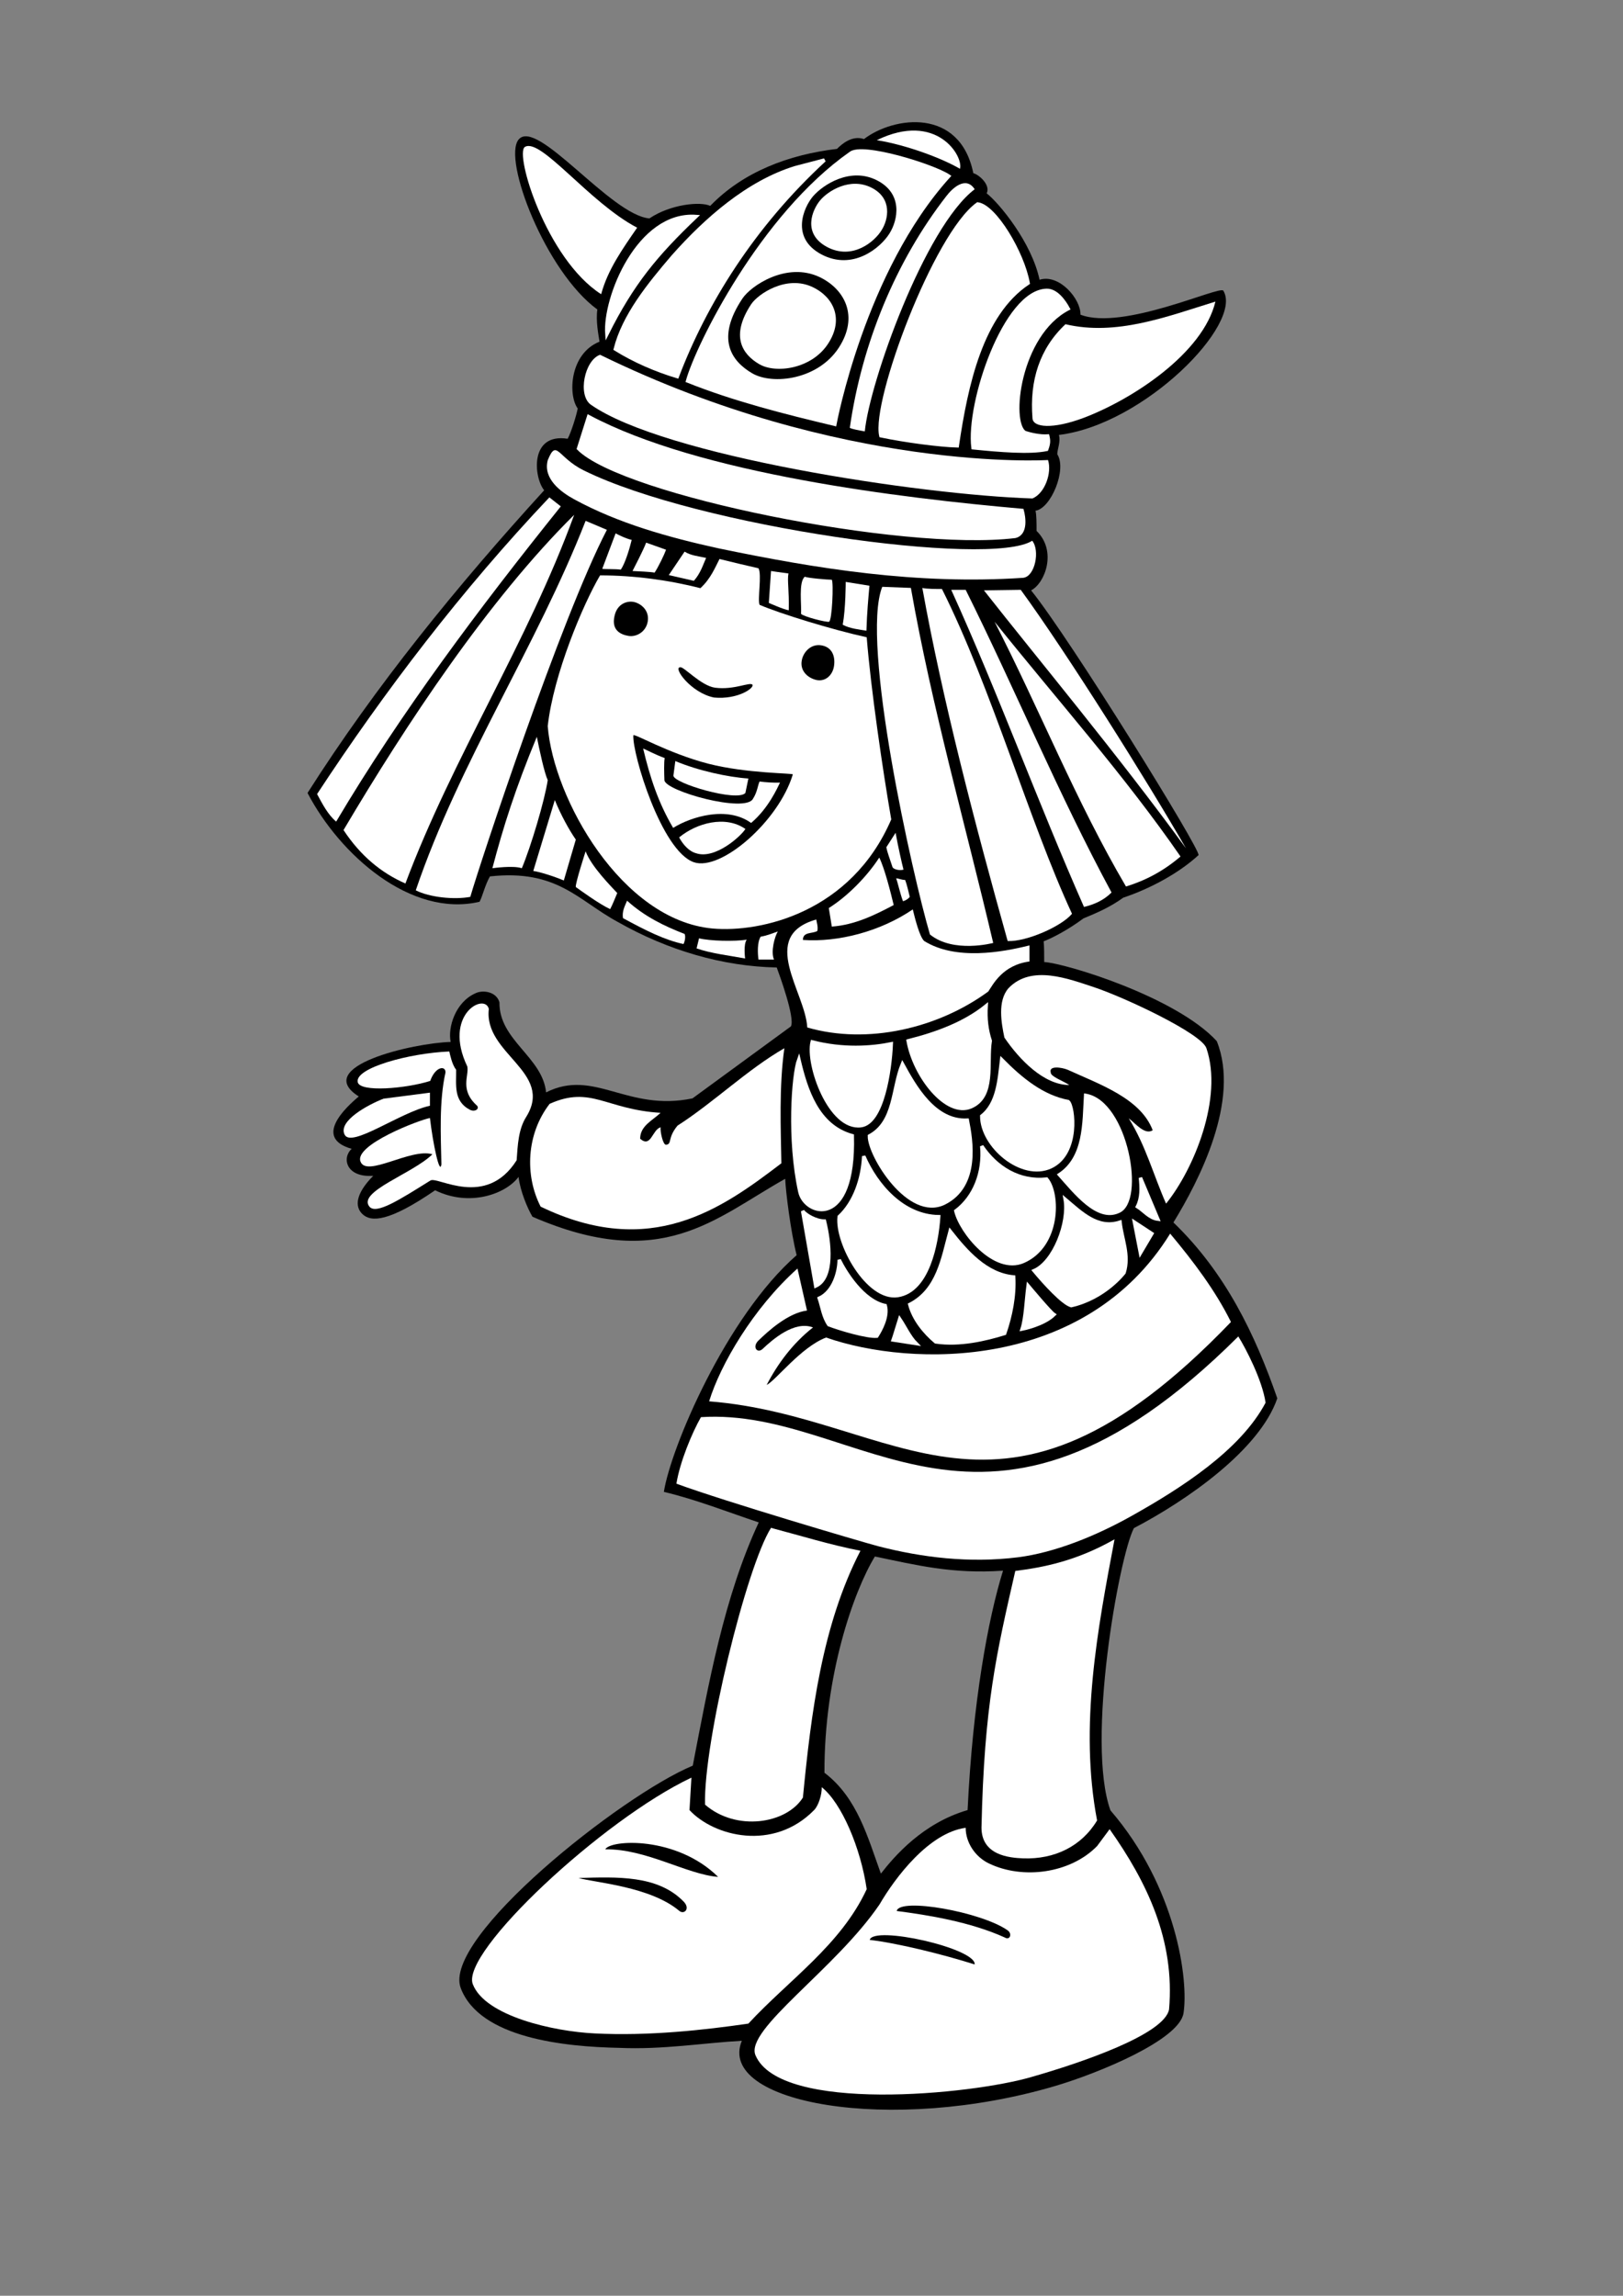 <?xml version="1.0" encoding="utf-8"?>
<!-- Generator: Adobe Illustrator 21.0.2, SVG Export Plug-In . SVG Version: 6.00 Build 0)  -->
<svg version="1.2" baseProfile="tiny" id="Layer_1" xmlns="http://www.w3.org/2000/svg" xmlns:xlink="http://www.w3.org/1999/xlink"
	 x="0px" y="0px" viewBox="0 0 595.3 841.9" overflow="scroll" xml:space="preserve">
<rect x="0" y="0" width="595.3" height="841.9" fill="#808080" stroke="none"/>
<path d="M468.5,512.8c-8.1-23.3-18.9-46-38.1-64.5c9.4-15.3,24.6-44.8,15.9-66.5c-15-16.3-55.7-28.6-63.3-29c0-2.3,0-5.9-0.2-7.6
	c2.7-1,8.7-4,14.6-8.4c5.1-2.1,9.9-4.2,14.6-7.6c10.1-3.4,20.4-9,27.6-15.6c1.1-1.5-46.9-79.1-61.4-97.1c5.1-2.6,9.6-14.4,2-21.8
	c0-2.5,0-6.1-0.4-7.4c5.7-0.8,11.6-15.2,8-20.7c0-1.9,1.3-4.6,0.6-7.1c31.3-3.8,67.7-40.8,60.3-52.9c-1.2-2-36.8,14.8-52.4,8.8
	c0.2-5.7-7.8-15.1-15-12.8c-2.9-13.7-14.8-28.1-19.4-31.7c1.5-3-2.7-6.8-4.9-7.4c-4.9-24.1-29.1-20.9-40.1-12.5
	c-4.4-1.5-8.2,1.9-9.9,3.6c-17.7,2.1-34.4,8.4-46.5,20.9c-3.6-1.7-14.6-0.6-22.3,4.6c-14.2-1.2-41.3-37.1-48-28.9
	c-5.9,7.3,9.9,48.4,28.9,62.3c-0.6,4.2,0.4,9.3,0.8,11.8c-11,4.4-11.6,19.6-8,24.5c-0.4,2.3-2.5,9.1-3.7,11.1
	c-14.1-2.2-12.4,14.3-8.6,18.9c-31.9,35-61.9,71.8-86.8,111c11.8,22.6,37.8,45.8,63.1,39.9c1.2-2.3,1.9-5.9,3.8-9.3
	c24.7-2.7,32.3,8.8,46.9,16.7c18.3,10.4,38.4,16.3,58.3,16.7c1,2.7,6.8,18.6,5.2,21.6c-12.1,8.8-24,17.6-36.1,26.4
	c-24,5-36-11.1-53.7-2.2c-1.3-13-17.3-19.1-17.1-33c-1.1-4-6.2-4.7-8.9-3.3c-7.3,3.3-10.1,12.5-9,17.8c-13.8,0.4-51.1,9-33.7,20
	c-4.8,4-16.8,15.2-2.6,19.2c-3.7,3.3-2.1,10.6,7.9,9.9c-6.7,6.8-6.7,11.4-4,14c3.2,3.1,9.8,2.9,26.7-8.7c12.6,6.2,25.9,1.4,30.6-4.9
	c0.6,5.1,3.2,11.4,5.1,14.6c47.5,20.6,66.8,0.6,92.7-13.9c0.2,4.8,2,19.2,4.2,28c-25.9,22.6-46.2,70.8-48.7,86.8
	c12.1,2.9,23.4,7.4,34.8,11.2c-12.8,27.5-18.4,59.2-24.2,89.2c-26.2,10.9-92.1,63.2-85.1,81.6c7,18.4,38.2,21.5,58.2,21.9
	c15.9,0.7,30.6-1.8,44.9-2.6c-9.4,22.8,54.6,34.5,115.2,16.5c15.8-4.7,45.2-16.8,46.8-26.6c1.9-12-2.5-46.2-26.8-74.4
	c-9-25,3.1-92.9,8.6-103.5C435.4,550.2,462,531.7,468.5,512.8z M354.9,663.8c-16.5,4.8-26.9,17-31.8,23.3
	c-4.8-13.2-8.6-27.8-20.7-37c-0.1-35.8,10.7-66.5,18.5-79.3c15,3.1,28.3,6.5,47,5.2C362.4,593.7,356.8,624.2,354.9,663.8z"/>
<path fill="#FFFFFF" d="M352.1,61.9c-6.5-3.8-19.4-8.7-30.5-10.5C343.6,40.7,353.5,57.4,352.1,61.9z"/>
<path fill="#FFFFFF" d="M233.7,83.5c-5.3,7.7-10.8,15.4-13.2,24.4c-20.1-12.9-31.8-51.5-28-54C198.3,50.3,216.1,74.3,233.7,83.5z"/>
<path fill="#FFFFFF" stroke="#FFFFFF" stroke-width="1.267" d="M348,64.6c-31.4,34.7-41.8,91-41.8,91c-18.5-4.4-37-9.1-54-15.9
	c3.7-13.2,27.2-60.6,59.7-83.4C316,52.6,342.4,60.8,348,64.6z"/>
<path fill="#FFFFFF" stroke="#FFFFFF" stroke-width="1.267" d="M302.4,58.7c-26.4,24.3-43.9,52.8-54,79.4
	c-7.9-2.4-15.6-5.7-22.7-10.1c3.1-12.3,12.3-23.6,21.1-33.9c12.3-13.9,27.7-27.3,44.9-32.6L302.4,58.7z"/>
<path fill="#FFFFFF" d="M357.5,69.4c-18.3,13.9-38.6,71-40.3,88.8c-2.2-0.4-4.6-0.8-5.5-1.3c4.4-30.8,16.8-61.1,35.5-85.1
	C349.2,69.2,354.2,64.3,357.5,69.4z"/>
<path fill="#FFFFFF" stroke="#FFFFFF" stroke-width="1.267" d="M377.1,103.8c-17.2,11.5-22.7,37.4-26,59.7
	c-6.6-0.2-18.9-1.8-28-3.7c-2.9-12.7,19.9-73.8,35.5-85C364.9,75.6,375.1,92.7,377.1,103.8z"/>
<path fill="#FFFFFF" stroke="#FFFFFF" stroke-width="1.267" d="M255.3,79.4c-14.8,14.1-23.4,24.5-32.7,43.1
	C221.6,109.2,234.2,77.9,255.3,79.4z"/>
<path fill="#FFFFFF" stroke="#FFFFFF" stroke-width="1.267" d="M391.8,113.2c-18.2,9.5-21.8,41.8-15.9,45.4c2,0.7,5.6,1.5,8.4,1.3
	c0.4,1.7,0.4,2.7-0.4,4.9c-6.3,1.3-17,0.4-27-0.6c-2.1-16.5,11.8-57.4,27-57.7C387.4,106.4,390.3,110.4,391.8,113.2z"/>
<path fill="#FFFFFF" d="M445.8,110.6c-4.5,18.9-30.4,35.9-48.5,42.7c-11,4.1-18.5,3.6-18.6,0c-1.1-13.7,2.6-25.5,12.1-34.4
	C409.5,123.3,428,116.1,445.8,110.6z"/>
<path fill="#FFFFFF" d="M384.4,168.7c1.5,4.6-1.1,12.2-5.7,14.1c-41.4-1.3-135.2-15.6-162-34.4c-4.9-3.5-2.3-16.3,3.4-18.3
	C308.6,173.4,384.4,168.7,384.4,168.7z"/>
<path fill="#FFFFFF" stroke="#FFFFFF" stroke-width="1.267" d="M374.9,187.2c0.6,2.2,1.7,8.5-2.6,9.5
	c-41.5,5-143.7-15.7-160.1-32.2l3.7-11.7C256.4,174.4,330.5,183.3,374.9,187.2z"/>
<path fill="#FFFFFF" d="M214.1,172.5c41.9,20.7,149.2,35.7,164.5,25.8c2.9,3.5,1.1,13.1-3.3,13.6c-39,2.6-75.6-3.3-111.7-10.8
	c-18.3-4-36.9-9.2-53-18c-4.8-2.6-11.5-7.5-9.7-14.3C204.2,160.7,204.4,167.7,214.1,172.5z"/>
<path fill="#FFFFFF" d="M205.7,185.7c-30,37.4-58.6,75.5-82.4,115.6c-3.1-2.6-5.1-6.6-7-10.1c24.8-37.8,53.1-74.9,85.2-108.8
	L205.7,185.7z"/>
<path fill="#FFFFFF" d="M210.6,188.8c-17,46.7-44.5,88.8-61.9,135.2c-8.9-3.9-16.5-10.2-22.7-19.6
	C148.9,265.7,179.1,220,210.6,188.8z"/>
<path fill="#FFFFFF" d="M222.6,194.3c-16.9,32.5-46.6,122.5-50.1,134.6c-5.9,1.1-14.9,0.2-20-2.4c16.1-47.4,44.2-89.2,62.3-135.5
	L222.6,194.3z"/>
<path fill="#FFFFFF" d="M231.7,198c-0.8,3.3-2.4,8.6-4,10.9c-2.1-0.3-5.6-0.1-6.8-0.3l4.9-13C226.6,196,229.2,197.4,231.7,198z"/>
<path fill="#FFFFFF" d="M244.3,201.6c-0.6,1.7-2.8,6.3-4.2,8.4c-1.3-0.3-6.2-0.5-8.1-0.6c1.1-2.2,3.9-7.5,5-10.4L244.3,201.6z"/>
<path fill="#FFFFFF" d="M259,204.6c-1.1,2.4-2,5.6-4.5,8.4l-9.2-2.1l5.8-8.6C253.5,203.8,256.4,204,259,204.6z"/>
<path fill="#FFFFFF" d="M278.2,208.4c1.3,2.2-0.4,11.5,0.4,13.4c7.4,3.2,26.5,9.1,39.3,11.9c1.5,18.9,5.9,48.9,9,66.8
	c-14.7,34.1-47.8,41.6-65.6,40c-33.3-3.1-58.3-47.6-60.4-74.2c2.1-19,13-44.8,19.2-55.3c12.3,0,25.1,1.7,36.8,4.7
	c3.8-3.5,5.4-7.6,7-10.7C268.7,206.2,273.4,207.3,278.2,208.4z"/>
<path fill="#FFFFFF" d="M289.3,223.8c-1.7-0.2-7.3-2.7-7.3-2.7l0.8-11.7c0,0,4.6,0.7,6.4,0.9C288.7,212.9,289.5,216.6,289.3,223.8z"
	/>
<path fill="#FFFFFF" d="M304.1,228c-1,0.3-9.5-1.9-10.3-2.9c0.3-3-1-11.7,1.4-13.6c1.2,0.5,8.3,1.1,9.9,1.1
	C305.8,213.7,305.2,227.6,304.1,228z"/>
<path fill="#FFFFFF" d="M318.9,214.8c-0.4,4.6-0.9,9.7-1.1,16.5c-2.4-0.4-6.2-0.8-8.7-2.2c1.1-5.9,1.1-15.7,1.1-15.7L318.9,214.8z"
	/>
<path fill="#FFFFFF" d="M334.1,215.6c7.7,43.8,20,86.8,30.2,130.2c0,0-14.6,3.9-23.2-3.1c-6.3-21.3-25.6-107.1-17.5-127.5
	L334.1,215.6z"/>
<path fill="#FFFFFF" d="M345.5,216c18.2,36.3,31.9,85,47.7,119.1c-3.8,4.6-16.7,10.3-23.6,10c-11.9-42.5-23.9-88.4-31.3-129.5
	C339.4,216,344,216,345.5,216z"/>
<path fill="#FFFFFF" d="M374.4,216.3c17,23.3,46.5,70.3,60.6,94.8c-24.9-34.2-54.7-69.9-74.1-94.6L374.4,216.3z"/>
<path fill="#FFFFFF" d="M354.2,216.3c18.3,36.8,33.9,74.7,53.5,111c-2.9,2.9-6.4,4.4-10.1,5.3c-17-38.5-31.3-78-48.7-116.3H354.2z"
	/>
<path fill="#FFFFFF" d="M433,314.1c-6.2,5.3-12.8,8.8-20,11c-18.3-31.1-31.7-65-48.2-97.1C387.7,256.6,412.5,284.4,433,314.1z"/>
<path d="M262.3,252.2c7,0.9,12.7-2.2,13.7-1.1c0.7,1.2-5.3,5.5-14.1,4.7c-8.5-1.7-15.2-11.1-12.4-11.1
	C250.7,244.3,257.1,251.5,262.3,252.2z"/>
<path d="M259.9,280.1c14.2,3.6,30.9,3.4,30.9,3.9c-5.2,17.2-26.4,35.6-36.3,32.2c-11.9-4.1-22.6-39.8-22.2-46.5
	C232.2,268.6,244.8,276.2,259.9,280.1z"/>
<path fill="#FFFFFF" d="M200.9,286.1c-1.1,7.4-6.2,24.5-9.5,32.3c-3.2-1.1-10.8,0-10.8,0c4-15.2,8.4-29.1,16.3-48.2
	C197.9,275.2,199.6,283.2,200.9,286.1z"/>
<path fill="#FFFFFF" d="M243.8,278c-0.3,1.5-0.2,5.6-0.1,8.1c0.2,4,29.8,12.2,32.5,6.8c1.6-2.5,1.7-4.8,2.4-6.3
	c2.2,0.3,5.5,0.5,7.5,0.4c-0.9,1.8-4.2,9.4-10.6,14.8c-8.7-6.3-21.8-2.4-28.6,1.8c-5.3-9-8.4-18.1-11-29.1
	C237.8,275.3,239.8,276.5,243.8,278z"/>
<path fill="#FFFFFF" d="M274.5,285.5l-1.1,5.3c-3,3.4-26.6-3.6-26.4-6.4l0.7-5.3C256,282.6,267,285,274.5,285.5z"/>
<path fill="#FFFFFF" d="M211.2,307.9l-4.4,15c-3.5-1.5-8.9-3.2-11.2-3.5l7.9-26C205.7,298.8,208.7,304.3,211.2,307.9z"/>
<path fill="#FFFFFF" d="M273.4,304c-1.4,2.4-11,11.3-18.1,8.9c-2.6-0.7-4.8-3.2-6.2-5.8C255.5,301.8,266.1,298.9,273.4,304z"/>
<path fill="#FFFFFF" d="M331.4,318.9c-1.1,0.4-3.3,0.1-4-0.8c-1.1-3.4-1.9-5.3-2.3-7.4l3.4-5.3C329.3,310,330.9,317.1,331.4,318.9z"
	/>
<path fill="#FFFFFF" d="M226.4,327.5c-0.8,1.9-1.7,4.2-2.6,5.9c-4.1-1.9-11.2-7.1-12.6-8.1c-0.3-1.1,3.6-13.1,3.6-13.1
	C216.9,317.8,224.1,325,226.4,327.5z"/>
<path fill="#FFFFFF" d="M327.8,331.9c-7,3.7-14.3,7.3-22.7,7.9L304,333c7-4.4,14.1-11.7,18.5-18.5
	C324.4,318.2,326.7,327.3,327.8,331.9z"/>
<path fill="#FFFFFF" d="M332,322.7c0.6,1.5,1.3,4.6,1.7,6.2c-0.6,0.8-1.7,1.4-2.5,1.6c-1.1-3-1.9-6.8-2.5-8.4
	C329.5,322.1,330.7,322.7,332,322.7z"/>
<path fill="#FFFFFF" d="M251.1,342.5c0.4,0.7,0.2,2.6-0.4,3.7c-7-1.5-13.9-5-22.2-9.5c-0.4-2.6,0.7-4.4,1.5-6.4
	C236.4,336.1,243.6,339.6,251.1,342.5z"/>
<path fill="#FFFFFF" d="M339,345.1c11.6,7.2,28.6,4.1,38.6,1.6v5.9c-9.9,1.3-13.4,8.5-15.1,11c-18.4,13.5-44.3,19.6-66.4,13.2
	c-0.7-13-18.1-33.5,3.3-39.6c0.2,1.3,0.7,2.6,0.4,4.2c-1.8,1.1-5.3,0.2-5.3,3.3c13,0.9,28.4-3.1,40.3-11.2
	C335.6,336.8,337.3,343.6,339,345.1z"/>
<path fill="#FFFFFF" d="M279,343.5c2.5-0.4,4.7-1.4,6.3-1.9c-1.1,1.7-2.7,7.4-1.4,10.3h-5.7C277.9,349.6,277.7,345.6,279,343.5z"/>
<path fill="#FFFFFF" d="M273.9,344.6c-1.3,1.7-0.6,6.9-0.6,6.9c-5.9-1.1-12.3-1.8-17.8-3.7l0.9-3.7
	C260.4,345.1,269.5,345.3,273.9,344.6z"/>
<path fill="#FFFFFF" d="M442.5,384.4c6.2,18.2-4.6,44.4-14.8,57c-4.6-10.4-7.5-21.4-13.7-31.3c2.6,2,5.9,6.2,8.8,4.4
	c-4.4-11.7-19.6-16.9-31.2-22.2c-2.2-0.9-7-1.6-6.2,1c-0.1,1.5,4.6,3.1,6.8,4.6c-9.3,0-18.3-9.3-23.8-17.4
	c-1.1-5.3-2.6-13.4,1.5-18.1c8.4-8.8,22.1-3.4,31.3-0.4C412.6,365.8,440.7,379,442.5,384.4z"/>
<path fill="#FFFFFF" d="M179.3,370c-2,16.5,24,23.1,13.7,39.6c-2.9,4.6-3.1,10.4-3.5,15.9c-11.3,17.8-29,5.8-31.6,7.4
	c-11.4,7.1-19.9,12.6-22.4,9.6c-4.5-5.5,15.9-12.1,23.1-19.2c-7.9-2.4-24.3,8.7-26.4,2.6c-2.2-6.1,21.6-15.2,25.5-15.9
	c1.1,9.5,3.6,21.2,4.2,17c-0.2-10.3-0.9-23,1.5-33.7c0.1-2.6-3.7-2.3-5.6,3.1c-8.8,2.8-25.9,4.3-26.6,0.4c-1-5.2,19-10.6,33.6-11.2
	c0.3,1.3,1,4.8,2.5,6.7c0.1,5.5-1.1,11.5,5.1,14.7c1.9,0.9,3.5-0.4,2.6-1.5c-6.5-5.8-2.9-11-3.6-14.4
	C162.3,372.1,177.8,363.9,179.3,370z"/>
<path fill="#FFFFFF" stroke="#FFFFFF" stroke-width="1.267" d="M363.2,381.7c-1.3,8.1,1.8,20.4-7.1,24.2
	c-8.9,3.8-20.7-11.2-23-24.2c10.4-2.6,20.7-6.4,28.6-12.8C361.4,373.6,361.9,377.7,363.2,381.7z"/>
<path fill="#FFFFFF" stroke="#FFFFFF" stroke-width="1.267" d="M326.9,382.8c-0.4,9.7-3.2,29-11.1,30
	c-11.4,1.5-19.9-22.4-17.9-30.7C309.2,385,319.5,384.3,326.9,382.8z"/>
<path fill="#FFFFFF" d="M286.6,426.6c-21.9,16.7-47.9,35.4-88.3,15.9c-5.9-11.5-5.2-26.7,3.3-37.7c15.2-6.8,20.6,2.1,40.7,3.3
	c-3.1,2.9-7.5,4.8-7.5,9.5c4,3.5,4.4-3.3,7.5-4.2c-0.2,1.3,0.8,6.5,2,6.4c2.3-0.2,0.4-2.4,4.2-7c13.4-8.6,25.5-20.5,39.2-28.4
	C285.7,398.4,286.4,414.3,286.6,426.6z"/>
<path fill="#FFFFFF" stroke="#FFFFFF" stroke-width="1.267" d="M312.6,416.5c0.9,34.6-17.3,29.3-19.2,20.6
	c-4.2-19-2.5-42.9-0.4-48.6C295.6,399.6,299.8,413,312.6,416.5z"/>
<path fill="#FFFFFF" stroke="#FFFFFF" stroke-width="1.267" d="M391.8,404c2,1.7,4.1,19-6.4,23.9c-10.6,4.9-25.3-7.6-25.3-18.6
	c5.9-4.6,6.4-13.2,7.3-20.7C374.7,396,382.4,402.2,391.8,404z"/>
<path fill="#FFFFFF" stroke="#FFFFFF" stroke-width="1.267" d="M354.8,410.8c1.4,7.1,4.4,24-8.5,30.4
	c-12.9,6.3-27.5-17.5-27.4-24.6c9.5-5.1,8.4-17.4,12.1-26.4C335.5,398.4,342.7,411.4,354.8,410.8z"/>
<path fill="#FFFFFF" d="M157.7,405.5c-11,2.4-28.8,15.6-31.3,10.6c-2.5-5,8.6-11,14.3-13.2l17-2.2V405.5z"/>
<path fill="#FFFFFF" stroke="#FFFFFF" stroke-width="1.267" d="M410.1,444.3c-7.6,3.4-15.8-7.1-21.5-13.5c9.5-6.3,9-18.9,9.6-29.1
	C413.1,404.2,419.6,440.7,410.1,444.3z"/>
<path fill="#FFFFFF" stroke="#FFFFFF" stroke-width="1.267" d="M383.9,432.4c4.5,5.4,4.7,24.4-8.6,30.2
	c-10.4,4.5-22.8-10.6-24.7-18.5c6.8-5.1,10.4-14.1,9.5-23.8C365.4,428.2,373.8,433.5,383.9,432.4z"/>
<path fill="#FFFFFF" stroke="#FFFFFF" stroke-width="1.267" d="M344.3,446.2c-0.7,10.1-4,27.2-15,28.9c-11,1.7-22.6-19.2-21.5-28.9
	c5.7-5.3,8.6-13.9,9-22.2C321.4,434.6,331.1,446,344.3,446.2z"/>
<path fill="#FFFFFF" stroke="#FFFFFF" stroke-width="1.267" d="M424.7,447.1c-3.1-0.4-5.1-3.1-7.5-4.6c1.6-3.2,1.5-6.8,1.1-10.6
	L424.7,447.1z"/>
<path fill="#FFFFFF" stroke="#FFFFFF" stroke-width="1.267" d="M410.8,448.2c0.7,6.2,3.5,12.1,1.5,18.5c0,0-7,9.3-19.4,12.1
	c-3.1-0.9-9.7-8.1-13.6-12.8c7.4-3.2,12.9-17.7,11.4-26.2C396.5,444.7,402.6,450.9,410.8,448.2z"/>
<path fill="#FFFFFF" stroke="#FFFFFF" stroke-width="1.267" d="M302.4,447.8c1.9,7.7,3.4,20.8-3.2,23.8l-4.8-27.5
	C295.5,445.6,299.3,447.8,302.4,447.8z"/>
<polygon fill="#FFFFFF" stroke="#FFFFFF" stroke-width="1.267" points="418.3,459.5 416.1,448.2 422.5,452.4 "/>
<path fill="#FFFFFF" stroke="#FFFFFF" stroke-width="1.267" d="M371.8,468.3c0.4,7-1.1,14.3-3.3,20.7c-7.1,2.2-16.5,4.4-25.3,3.1
	c-4.2-3.5-8.1-8.4-9.5-13.7c10.4-5.3,12.1-17,14.8-26.9C354.4,459,361.7,467.4,371.8,468.3z"/>
<path fill="#FFFFFF" d="M451.5,484.8c-85.2,88.8-121.6,34.6-191.4,29.1c4.1-13.4,16.1-34.1,32.4-48.7l3.5,15.4
	c-7,0.9-14.3,7.6-17.8,11c-2.4,2.3-0.5,4.9,1.5,3.1c3.7-3.5,11.7-10.5,18.5-7.9c-7.5,5.9-13,13.4-17,21.1
	c3.4-1.7,12.6-13.9,21.8-17.4c31.5,11,95.2,12.1,126.2-38.1C437.9,462.8,445.8,473.3,451.5,484.8z"/>
<path fill="#FFFFFF" stroke="#FFFFFF" stroke-width="1.267" d="M324.7,478.8c1.1,4-1.7,9-3.1,11.2c-3.7,0.3-13.7-2.7-17.6-4.2
	c-2-2.9-2.4-6.4-3.5-9.7c5.3-2.4,7.3-9.7,7.3-14.1C310,466.5,316.5,477.1,324.7,478.8z"/>
<path fill="#FFFFFF" stroke="#FFFFFF" stroke-width="1.267" d="M374.9,487.4c1.3-4,1.5-10.6,2.2-15.9c0,0,8.1,9.7,9.5,10.6
	C382.7,485.9,374.9,487.4,374.9,487.4z"/>
<path fill="#FFFFFF" stroke="#FFFFFF" stroke-width="1.267" d="M336,492.7l-8.4-1.3c0.6-1.7,1.5-4.9,2.4-7.7
	C331.9,486.5,333.6,490.3,336,492.7z"/>
<path fill="#FFFFFF" d="M454.2,490.1c2.7,4.3,8.8,16,10,24.3c-9.2,17.4-30.9,31.3-49.1,41.5c-13,7.3-28.2,13.5-41.8,15.2
	c-17.7,2.2-35.1,0.1-51.3-4.1c-6.4-1.7-55.9-16.3-73.9-22.9c1.3-8.1,5.8-18.8,9-24.4C316,515.9,360.6,583.4,454.2,490.1z"/>
<path fill="#FFFFFF" d="M315.6,568.7c-14.1,27.3-18.1,59.5-21.1,90.5c-6.1,9.7-24.5,12.5-35.9,2.6c-0.6-23,15.2-87.3,24.2-101.5
	C293.8,563.2,304.4,566.5,315.6,568.7z"/>
<path fill="#FFFFFF" d="M408.8,564.5c-6.2,32.8-13,68.5-6.4,103.1c-5.7,9.5-15.6,14.3-27.1,13.9c-5.1-0.2-15.3-1.1-15.3-11.3
	c1-45,5.5-63.9,12.4-94.1C382.5,574.8,394.5,572.6,408.8,564.5z"/>
<path fill="#FFFFFF" d="M252.9,663.8c9,9.7,30.8,15.2,45.7,0c1.6-1.6,2.9-5.7,2.8-8.4c7.3,5.8,14.3,22.3,16.5,37.4
	c-9.5,20.5-28.6,33.3-43.4,49.3c-16.5,2.4-36.7,4.6-56.4,3.6c-14.9-0.7-40.2-6.3-44.7-18.1c-4.4-11.7,47.6-60.3,80.2-75.7
	L252.9,663.8z"/>
<path fill="#FFFFFF" d="M362.8,683.4c12.3,5.9,29.7,3.7,39.6-6.4l4.6-6.2c13.7,19.4,24,40.7,21.8,66.1c-1.7,9.2-32.4,19.6-50.2,24.7
	c-22.2,6.6-92.5,13.4-101.5-7.9c-4-9.4,29.4-31.6,45.5-55.3c5.7-9.8,18.1-26.3,31.6-28.1C354.2,675.7,357.7,681,362.8,683.4z"/>
<path d="M263.4,688.3c-11.5-0.9-26.6-10.4-41.4-10.1C223.8,674.6,248.1,673.2,263.4,688.3z"/>
<path d="M250.7,697.3c2.6,2.6,0.3,4.9-1.5,3.5c-10.6-9-31.1-10.4-37-12.1C226.4,688.3,241.2,687.6,250.7,697.3z"/>
<path d="M369.6,707.9c1.8,1.3,0.8,3.8-1.1,2.6c-12.6-5.7-28-8.2-39.6-9.7C329.9,695.8,359.9,701.1,369.6,707.9z"/>
<path d="M357.5,720.4c-11.7-3.7-28.2-7.8-38.5-9C320.4,706,358.1,714.5,357.5,720.4z"/>
<path d="M225.4,225.9c1-4.7,4.9-5.7,7.3-5.1c2.4,0.6,5.5,3,4.9,7c-0.6,4-4.3,5.9-7.1,5.4C227.6,232.7,224.2,231.1,225.4,225.9z"/>
<path d="M294.1,242.1c0.6-3.1,3.5-6.2,7.4-5.4c4,0.8,4.9,4.4,4.4,7.6c-0.5,3.2-3,5.7-6.3,5.1C296.3,248.7,293.3,246,294.1,242.1z"/>
<path d="M298.2,72c3.7-4.3,13.7-10.8,23.4-5.9c9.7,4.9,7.8,14.6,4.6,19.6c-3.2,5.1-13.3,13.7-24.9,7.6C289.8,87.2,294.8,76,298.2,72
	z"/>
<path d="M272.3,109.5c3.1-4.7,16.2-13.6,28.3-7.9c9.2,4.4,14.6,14.4,7,26c-7.6,11.6-24.1,13.7-31.7,9.3
	C268.2,132.4,262.5,124.2,272.3,109.5z"/>
<path fill="#FFFFFF" d="M275.5,111.6c2.5-3.8,13-10.9,22.6-6.3c7.4,3.5,11.7,11.5,5.6,20.8c-6.1,9.3-19.3,11-25.3,7.4
	C272.3,129.9,267.8,123.3,275.5,111.6z"/>
<path fill="#FFFFFF" d="M300.8,73.5c2.9-3.5,11-8.6,18.8-4.7c7.8,3.9,6.3,11.7,3.7,15.7c-2.5,4.1-10.6,11-19.9,6.1
	C294,85.6,298.1,76.7,300.8,73.5z"/>
<g>
</g>
<g>
</g>
<g>
</g>
<g>
</g>
<g>
</g>
<g>
</g>
</svg>
